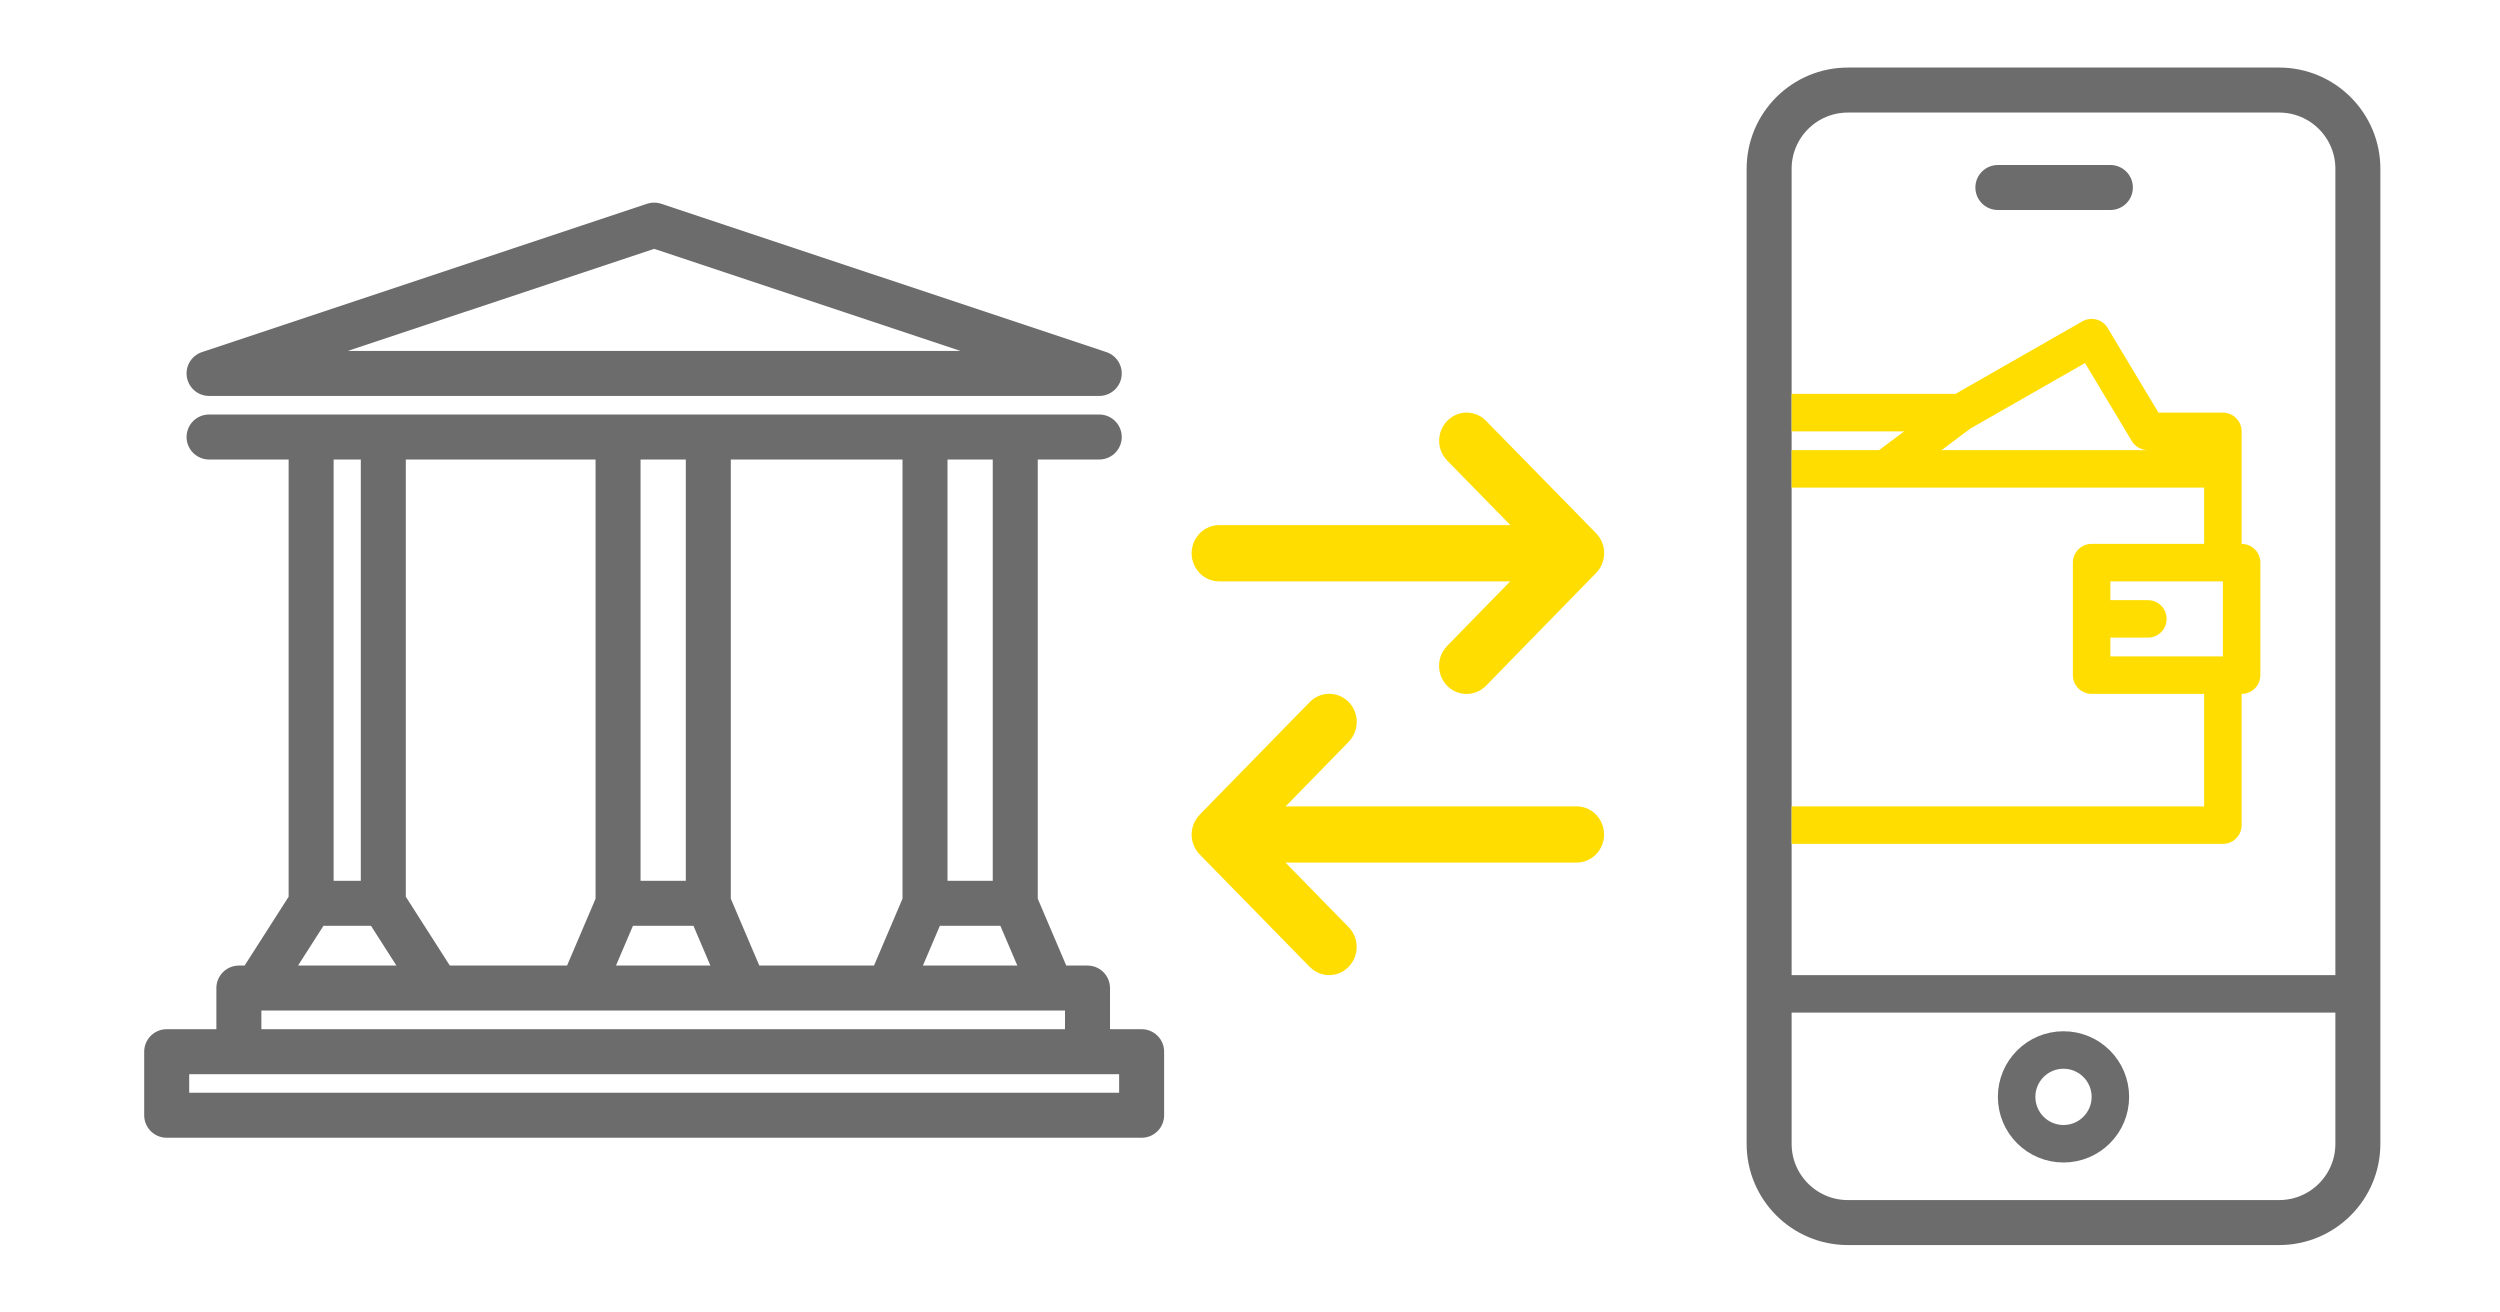 <?xml version="1.0" encoding="UTF-8"?>
<svg xmlns="http://www.w3.org/2000/svg" width="40" height="21" viewBox="0 0 40 21" fill="none">
  <path d="M10.466 3.602L3.345 5.975H17.588L10.466 3.602Z" stroke="#6C6C6C" stroke-width="0.72" stroke-linejoin="round"></path>
  <path d="M16.244 6.992H17.588M16.244 6.992V14.453M16.244 6.992H14.8M16.244 14.453L16.822 15.809M16.244 14.453H14.8M16.822 15.809H14.222M16.822 15.809H17.4V16.827M14.222 15.809L14.8 14.453M14.222 15.809H11.911M14.8 14.453V6.992M14.8 6.992H11.333M11.333 6.992V14.453M11.333 6.992H9.889M11.333 14.453L11.911 15.809M11.333 14.453H9.889M11.911 15.809H9.311M9.311 15.809L9.889 14.453M9.311 15.809H7M9.889 14.453V6.992M9.889 6.992H6.133M6.133 6.992V14.453M6.133 6.992H4.978M6.133 14.453L7 15.809M6.133 14.453H4.978M7 15.809H4.111M4.111 15.809L4.978 14.453M4.111 15.809H3.822V16.827M4.978 14.453V6.992M3.345 6.992H4.978M17.4 16.827H18.266V17.844H2.667V16.827H3.822M17.4 16.827H3.822" stroke="#6C6C6C" stroke-width="0.72" stroke-linecap="round" stroke-linejoin="round"></path>
  <circle cx="33.016" cy="17.55" r="0.75" stroke="#6C6C6C" stroke-width="0.6"></circle>
  <path d="M28.666 15.902H37.666" stroke="#6C6C6C" stroke-width="0.6" stroke-linecap="round"></path>
  <path d="M28.306 2.701V14.401V18.301C28.306 18.997 28.87 19.561 29.566 19.561H36.466C37.162 19.561 37.726 18.997 37.726 18.301V2.701C37.726 2.005 37.162 1.441 36.466 1.441H29.566C28.87 1.441 28.306 2.005 28.306 2.701Z" stroke="#6C6C6C" stroke-width="0.72" stroke-linecap="round"></path>
  <path d="M31.966 3H33.766" stroke="#6C6C6C" stroke-width="0.72" stroke-linecap="round"></path>
  <path d="M33.466 5.402L33.723 5.248C33.639 5.108 33.459 5.061 33.317 5.142L33.466 5.402ZM34.366 6.902L34.109 7.057C34.163 7.147 34.261 7.202 34.366 7.202V6.902ZM35.566 6.902H35.866C35.866 6.737 35.732 6.602 35.566 6.602V6.902ZM35.866 9.002H36.166C36.166 8.837 36.032 8.702 35.866 8.702V9.002ZM35.866 10.802V11.102C36.032 11.102 36.166 10.968 36.166 10.802H35.866ZM35.566 13.202V13.502C35.732 13.502 35.866 13.368 35.866 13.202H35.566ZM33.466 9.002V8.702C33.3 8.702 33.166 8.837 33.166 9.002H33.466ZM33.466 10.802H33.166C33.166 10.968 33.3 11.102 33.466 11.102V10.802ZM33.766 9.602C33.6 9.602 33.466 9.737 33.466 9.902C33.466 10.068 33.6 10.202 33.766 10.202V9.602ZM34.366 10.202C34.532 10.202 34.666 10.068 34.666 9.902C34.666 9.737 34.532 9.602 34.366 9.602V10.202ZM28.666 6.902H31.366V6.302H28.666V6.902ZM31.515 6.863L33.615 5.663L33.317 5.142L31.217 6.342L31.515 6.863ZM33.209 5.557L34.109 7.057L34.623 6.748L33.723 5.248L33.209 5.557ZM34.366 7.202H35.566V6.602H34.366V7.202ZM35.266 6.902V7.502H35.866V6.902H35.266ZM35.266 7.502V9.002H35.866V7.502H35.266ZM35.566 9.302H35.866V8.702H35.566V9.302ZM35.566 9.002V10.802H36.166V9.002H35.566ZM35.866 10.502H35.566V11.102H35.866V10.502ZM35.266 10.802V13.202H35.866V10.802H35.266ZM35.566 12.902H28.666V13.502H35.566V12.902ZM35.566 8.702H33.466V9.302H35.566V8.702ZM33.166 9.002V10.802H33.766V9.002H33.166ZM33.466 11.102H35.566V10.502H33.466V11.102ZM33.766 10.202H34.366V9.602H33.766V10.202ZM35.566 7.202H30.166V7.802H35.566V7.202ZM30.166 7.202H28.666V7.802H30.166V7.202ZM31.186 6.362L29.986 7.262L30.346 7.742L31.546 6.842L31.186 6.362Z" fill="#FFDD00"></path>
  <path d="M23.777 6.734L25.537 8.531C25.613 8.609 25.659 8.712 25.666 8.821C25.672 8.93 25.64 9.038 25.574 9.125L25.538 9.167L23.778 10.97C23.699 11.052 23.592 11.099 23.48 11.103C23.368 11.107 23.259 11.067 23.174 10.991C23.09 10.915 23.037 10.809 23.027 10.695C23.017 10.58 23.049 10.466 23.119 10.376L23.155 10.334L24.163 9.302H19.506C19.399 9.302 19.294 9.262 19.214 9.188C19.133 9.115 19.082 9.014 19.069 8.905L19.066 8.852C19.066 8.742 19.106 8.635 19.178 8.553C19.249 8.471 19.348 8.418 19.455 8.405L19.506 8.402H24.166L23.156 7.37C23.08 7.293 23.034 7.19 23.027 7.08C23.021 6.971 23.053 6.863 23.119 6.776L23.155 6.734C23.231 6.656 23.332 6.609 23.439 6.602C23.546 6.596 23.651 6.629 23.736 6.696L23.777 6.734L25.537 8.531L23.777 6.734V6.734ZM25.662 13.299L25.665 13.352C25.665 13.462 25.625 13.568 25.554 13.65C25.482 13.733 25.383 13.786 25.276 13.798L25.225 13.802H20.568L21.577 14.833C21.653 14.911 21.699 15.014 21.706 15.123C21.712 15.232 21.68 15.341 21.614 15.427L21.578 15.47C21.502 15.547 21.401 15.594 21.294 15.601C21.188 15.608 21.082 15.574 20.997 15.507L20.955 15.47L19.195 13.671C19.12 13.594 19.074 13.491 19.067 13.382C19.061 13.272 19.093 13.164 19.159 13.078L19.195 13.035L20.955 11.234C21.034 11.152 21.141 11.104 21.253 11.101C21.365 11.097 21.474 11.137 21.559 11.213C21.643 11.289 21.696 11.395 21.706 11.509C21.716 11.623 21.683 11.737 21.614 11.828L21.578 11.87L20.57 12.902H25.225C25.333 12.902 25.437 12.942 25.517 13.015C25.598 13.089 25.649 13.19 25.662 13.299L25.665 13.352L25.662 13.299V13.299Z" fill="#FFDD00"></path>
</svg>
